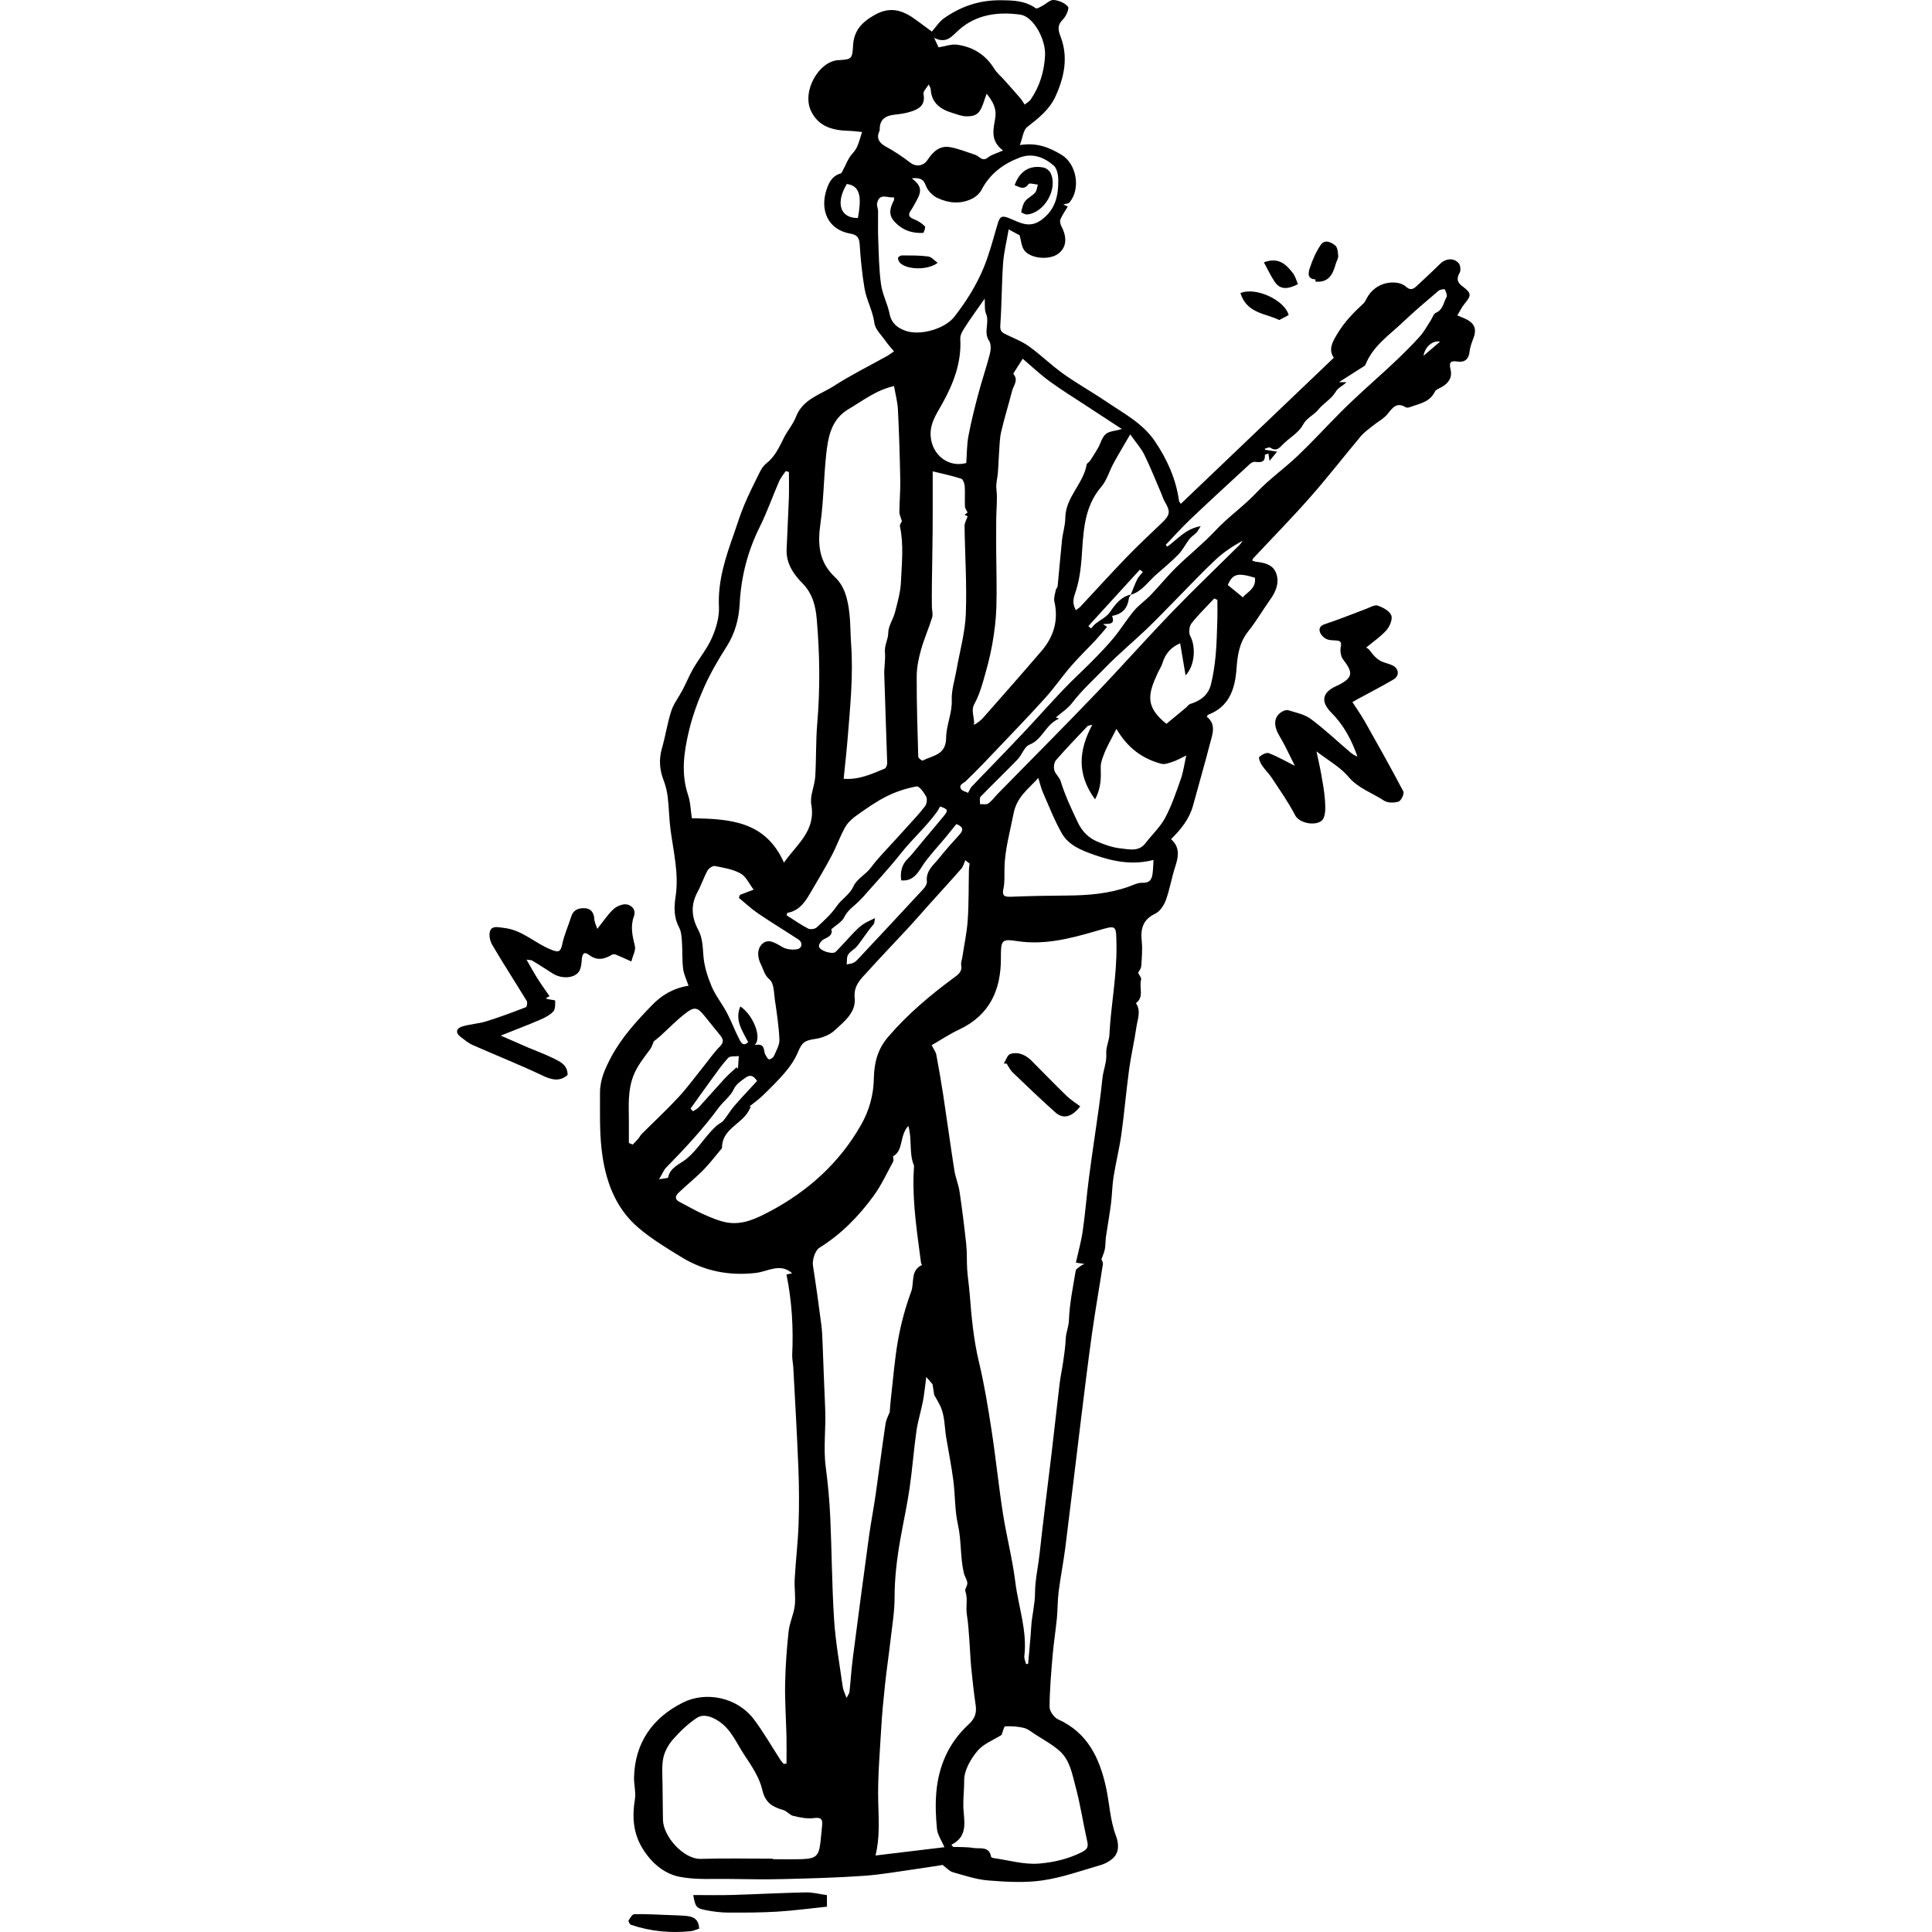 <?xml version="1.0" encoding="UTF-8"?>
<svg xmlns="http://www.w3.org/2000/svg" id="Layer_2" viewBox="0 0 1200 1200">
  <defs>
    <style>.cls-1{fill:#000;}.cls-1,.cls-2{stroke-width:0px;}.cls-2{fill:none;}</style>
  </defs>
  <g id="Layer_1-2">
    <path class="cls-1" d="M911.71,198.81c-1.81-1.03-3.82-1.71-6.53-2.9,1.53-2.51,2.67-5.01,4.36-7.06,4.46-5.39,4.56-6.73-1.16-11.01-3.39-2.54-3.81-4.82-1.73-8.49.82-1.45.45-4.65-.66-5.91-3.11-3.51-8.15-2.9-11.54.46-4.83,4.78-9.83,9.38-14.8,14.01-2.04,1.9-3.93,2.4-6.41.12-1.54-1.41-4-2.27-6.14-2.47-8.08-.76-14.9,3.21-18.48,10.27-.48.94-.99,1.94-1.74,2.64-6.18,5.69-11.95,11.63-16.3,18.97-2.88,4.87-5.67,9.38-2.14,14.79-31.8,30.36-63.33,60.47-95,90.7-.75-1.12-1.06-1.38-1.1-1.67-1.87-13.74-7.48-26.11-15.13-37.37-7.44-10.96-19.27-17.14-29.97-24.38-8.82-5.98-18.17-11.2-26.85-17.37-7.43-5.29-13.98-11.8-21.4-17.1-4.53-3.23-9.98-5.18-14.99-7.74-2.16-1.1-2.9-2.37-2.69-5.31.91-12.75.82-25.58,1.72-38.33.49-6.97,2.23-13.86,3.48-21.16,3.33,1.78,5.44,2.9,6.8,3.63.96,3.4,1.12,6.79,2.76,9.15,3.66,5.3,15.21,6.43,20.82,2.59,5.46-3.74,6.23-9.98,2.35-17.38-.63-1.21-1.07-3.07-.59-4.2,1.19-2.78,2.97-5.31,4.56-8.01-.89-.41-1.74-.79-2.8-1.28,1.54-.46,3.13-.43,3.8-1.2,7.16-8.27,4.63-23.91-4.87-29.65-7.43-4.49-15.31-7.78-25.9-6.03,1.79-4.68,2.12-9.27,4.55-11.18,6.91-5.44,13.72-10.66,17.53-18.93,5.55-12.06,8.12-24.47,3.24-37.24-1.66-4.33-2.08-7.19,1.48-10.73,1.94-1.93,4.03-6.81,3.12-7.88-1.97-2.33-5.76-3.95-8.92-4.17-2.29-.16-4.73,2.47-7.17,3.73-1.27.66-3.26,1.89-3.91,1.43-6.68-4.73-13.84-4.92-21.86-4.99-13.34-.12-24.73,3.85-35.23,11.24-2.96,2.09-5.02,5.46-7.47,8.22-3.49-2.58-6.56-4.84-9.62-7.1-8.03-5.93-15.8-8.95-25.94-3.22-7.95,4.48-12.8,9.67-13.37,18.79-.52,8.39-.6,8.84-9.16,9.28-12.08.62-23,19.48-16.82,31.88,4.82,9.68,13.68,11.75,23.43,12.03,2.65.07,5.3.46,8.15.72-3.25,10.7-3.54,10.46-6.71,14.24-2.1,2.51-3.23,5.83-4.84,8.77-.54.98-1.02,2.51-1.83,2.75-5.69,1.66-7.62,6.37-9.05,11.2-3.31,11.14.56,23.69,15.51,26.25,3.64.62,5.14,2.43,5.4,6.39.6,9.25,1.49,18.53,3.05,27.66,1.24,7.26,5.12,13.8,6.11,21.37.53,4.05,4.51,7.68,7.09,11.4,1.46,2.1,3.23,3.98,5.06,6.2-1.9,1.31-2.99,2.19-4.2,2.86-11,6.15-22.36,11.73-32.92,18.54-8.55,5.52-19.56,8.19-23.8,19.4-1.7,4.49-5.12,8.3-7.31,12.64-2.98,5.92-5.59,11.95-11.09,16.2-1.74,1.34-3.07,3.46-4.08,5.48-3.36,6.73-6.72,13.47-9.64,20.4-2.43,5.78-4.24,11.82-6.34,17.74-5.22,14.69-10.09,29.3-9.33,45.39.3,6.35-1.72,13.23-4.31,19.17-2.95,6.78-7.86,12.69-11.62,19.15-2.47,4.26-4.32,8.87-6.61,13.25-2.31,4.41-5.54,8.48-7.06,13.13-2.45,7.5-3.55,15.43-5.76,23.02-2,6.89-1.59,13.36.96,19.98,1.3,3.38,2.17,7.02,2.6,10.62.81,6.78.84,13.66,1.76,20.42,1.87,13.76,5.26,27.39,3.09,41.43-1.02,6.58-1.07,12.86,2.21,19.04,1.33,2.51,1.53,5.75,1.74,8.69.4,5.62.07,11.3.74,16.87.42,3.49,2.12,6.83,3.37,10.61-9.5,1.49-16.74,5.88-22.85,12.23-9.37,9.73-18.42,19.49-25,31.69-4,7.41-7.17,14.46-7.14,22.72.04,11.63-.32,23.35.98,34.86,2.12,18.76,8.12,36.35,23.06,48.99,8.18,6.91,17.5,12.57,26.68,18.17,14.13,8.61,29.51,11.65,46.08,9.72,7.46-.86,15.12-6.45,22.55.23-.93.19-2.04.42-3.53.73,3.36,16.49,4.35,33.1,3.56,49.85-.12,2.61.54,5.25.68,7.88,1.1,20.83,2.34,41.65,3.16,62.48.45,11.58.53,23.21.12,34.79-.4,11.42-1.78,22.81-2.42,34.23-.3,5.49.69,11.08.05,16.5-.63,5.35-3.23,10.48-3.81,15.83-1.18,10.9-1.98,21.87-2.18,32.82-.2,10.77.59,21.56.84,32.35.13,5.69.02,11.38.02,17.08-.57.07-1.14.13-1.7.2-.64-.74-1.37-1.42-1.9-2.23-5.54-8.51-10.56-17.4-16.66-25.48-10.41-13.78-29.87-17.57-44.15-10.38-18.64,9.38-29.76,24.78-30.29,46.45-.11,4.56,1.25,9.26.53,13.67-1.76,10.72-1.09,20.89,4.64,30.29,5.46,8.95,13.32,15.92,23.4,17.84,10.01,1.91,20.56,1.11,30.88,1.28,11.32.18,22.66.35,33.97.06,16.47-.41,32.96-.85,49.39-2.01,11.03-.78,21.98-2.78,32.96-4.31,5.53-.77,11.03-1.68,15.91-2.43,2.49,1.84,4.17,3.88,6.26,4.47,7.33,2.07,14.72,4.58,22.23,5.17,11.12.88,22.54,1.55,33.49-.04,12.2-1.76,24.05-6.04,35.98-9.48,2.72-.78,5.5-2.22,7.6-4.08,4.55-4.03,3.72-9.79,2.02-14.35-3.66-9.81-3.94-20.16-6.16-30.16-4.04-18.18-11.52-33.79-29.82-42.03-2.48-1.12-5.21-5.09-5.19-7.73.08-10.83,1.03-21.66,1.95-32.47.64-7.5,1.86-14.94,2.59-22.43.54-5.53.4-11.13,1.1-16.63,1.18-9.23,3.01-18.37,4.18-27.6,3.32-26.31,6.4-52.66,9.65-78.98,2.21-17.92,4.38-35.85,6.89-53.72,2.03-14.43,4.58-28.78,6.77-43.18.17-1.09-.73-2.35-.92-2.92.78-2.24,1.74-4.26,2.15-6.39.47-2.48.3-5.08.66-7.6.99-6.85,2.25-13.66,3.13-20.52.71-5.54.72-11.17,1.59-16.68,1.4-8.84,3.61-17.57,4.85-26.43,1.87-13.44,3.01-26.97,4.83-40.42,1.18-8.73,3.26-17.34,4.49-26.07.7-4.96,3.09-10.1-.27-15.04,5.29-3.82,1.84-9.67,3.2-14.44.38-1.32-1.34-3.25-1.85-4.34.59-1.19,1.84-2.63,1.95-4.16.36-5.22.84-10.53.3-15.7-.79-7.64.73-13.25,8.38-16.91,2.94-1.41,5.45-5.21,6.64-8.48,2.46-6.79,3.58-14.05,5.85-20.91,2.08-6.27,2.89-12.02-2.68-16.89,6.38-6.25,11.49-12.7,13.74-21.06,3.43-12.73,7.16-25.39,10.44-38.16,1.49-5.8,4.18-12.01-1.96-16.86.42-.63.56-1.09.82-1.19,13.23-5.04,16.73-16.09,17.66-28.68.6-8.24,1.69-16.13,7.19-23.02,5.01-6.28,9.06-13.3,13.73-19.85,3.53-4.95,5.78-10.37,3.75-16.21-1.91-5.49-7.23-6.68-12.49-7.27-.82-.09-1.6-.47-2.42-.73.22-.61.24-1.01.46-1.24,11.84-12.67,24.01-25.06,35.47-38.06,10.85-12.31,20.91-25.32,31.48-37.9,2.06-2.46,4.79-4.38,7.31-6.43,3.17-2.58,7.08-4.53,9.53-7.66,3.12-3.99,5.65-7.24,11.08-3.94.62.37,1.77.21,2.54-.07,5.82-2.16,12.39-3.01,15.58-9.65.63-1.31,2.68-2.01,4.16-2.83,4.25-2.36,6.69-5.77,5.6-10.72-.87-3.96-.81-5.97,4.34-5.12,4.07.67,6.95-1.3,7.43-6.14.31-3.05,1.53-6.05,2.61-8.98,1.69-4.6.61-8.19-3.66-10.64ZM532.86,135.42c-11.08.14-13.99-9.4-6.88-21.13,9.18,1.12,8.9,9.81,6.88,21.13ZM710.74,282.41c3.87,7.84,7.07,16.02,10.54,24.07.77,1.77,1.31,3.67,2.29,5.32,3.51,5.94,3.21,8.06-1.79,12.85-7.39,7.08-14.89,14.06-22,21.42-9.74,10.08-19.15,20.49-28.73,30.73-.69.74-1.61,1.27-2.82,2.2-2.05-3.82-1.81-6.63-.45-10.52,2.44-6.99,3.5-14.64,4.04-22.09,1.14-15.59,1.19-31.19,12.28-44.14,3.42-4,4.89-9.63,7.49-14.39,3.1-5.68,6.45-11.22,10.4-18.05,3.49,4.94,6.71,8.48,8.76,12.62ZM702.39,369.28c-6.21,1.43-9.57,5.96-13,10.94-2.07,3-5.93,4.76-8.92,7.16-1.05.85-1.89,1.97-2.82,2.97-.55-.5-1.1-1-1.64-1.5,10.66-11.67,21.32-23.35,31.98-35.02.62.48,1.24.97,1.86,1.45-1.17,1.47-2.63,2.81-3.45,4.46-1.53,3.09-2.7,6.35-4.01,9.54ZM621.85,268.2c1.99-8.52,4.6-16.9,6.77-25.38.85-3.35,4.06-6.57.98-10.33-.13-.16-.15-.58-.04-.76,1.7-2.71,3.42-5.41,5.66-8.92,5.4,4.59,10.7,9.63,16.55,13.91,7.47,5.46,15.38,10.33,23.12,15.42,7.11,4.68,14.25,9.33,21.93,14.35-4.27,1.22-7.93,1.29-10.05,3.14-2.32,2.02-3.14,5.72-4.77,8.6-1.55,2.74-3.25,5.39-4.97,8.02-.56.85-1.93,1.42-2.07,2.27-2.06,12.03-13.23,20.36-13.29,33.27-.02,4.5-1.54,8.98-2.02,13.5-1.01,9.55-1.77,19.13-2.72,28.68-.09.91-1.03,1.73-1.2,2.65-.43,2.31-1.33,4.81-.84,6.96,2.66,11.68-.38,21.85-7.94,30.69-11.94,13.96-24.12,27.72-36.26,41.51-1.55,1.76-3.49,3.18-5.74,4.47.57-4.52-2.19-8.65.3-13.13,2.36-4.26,3.97-9.01,5.33-13.72,2.16-7.46,4.24-14.98,5.62-22.6,1.39-7.68,2.39-15.5,2.65-23.29.39-11.67-.04-23.38-.09-35.07-.03-6.78-.05-13.57.01-20.35.06-6.05.84-12.18.13-18.13-.43-3.62.6-6.72.88-10.06.37-4.37.45-8.77.78-13.14.32-4.2.34-8.49,1.29-12.56ZM599.9,381.27c-.47,11.73-3.8,23.35-5.84,35.02-1.08,6.18-3.15,12.41-2.91,18.54.32,8.21-3.45,15.71-3.48,23.29-.03,11.03-8.41,11.01-14.55,14.31-.42.22-2.76-1.53-2.78-2.4-.49-16.68-1.02-33.37-.96-50.06.02-5.47,1.2-11.06,2.68-16.36,1.91-6.82,4.83-13.35,6.93-20.13.61-1.96-.16-4.32-.18-6.5-.05-4.56-.06-9.12,0-13.68.13-10.99.36-21.99.46-32.98.08-8.4.04-16.79.05-25.19,0-4.11,0-8.23,0-12.37,6.28,1.55,12.09,2.75,17.7,4.57,1.15.37,2.07,3.01,2.19,4.68.29,4.17-.05,8.38.13,12.56.05,1.21,1.02,2.38,1.64,3.74-.24.19-1,.77-1.87,1.44,1.04.51,1.8.88,1.91.94-.72,2.16-1.94,4.1-1.92,6.03.24,18.18,1.51,36.4.78,54.54ZM575.71,547.52c.16,1.48-1.08,3.44-2.22,4.68-13.31,14.41-26.72,28.73-40.13,43.05-.95,1.02-1.96,2.12-3.18,2.72-1.29.64-2.85.72-4.29,1.04.25-2.05-.11-4.49.89-6.06,1.35-2.12,4.04-3.34,5.65-5.35,3.48-4.36,6.38-9.16,10.07-13.38.84-.96.68-2.78.93-3.98-2.73,1.41-5.28,2.43-7.48,3.95-2.12,1.46-3.99,3.32-5.79,5.18-3.75,3.89-7.25,8.02-11.09,11.81-1.99,1.96-10.38-.8-10.42-3.49-.02-1.46,1.62-3.6,3.06-4.3,3.1-1.51,5.7-2.8,4.62-6.2,2.85-2.56,6.61-4.53,8.1-7.6,2.36-4.87,6.85-7.22,10.12-10.92.34-.39.77-.7,1.12-1.1,7.96-9.1,16.28-17.91,23.77-27.38,7.08-8.96,15.68-16.54,22.41-25.77.78-1.07,1.36-2.28,2.08-3.5,5.06,1.76,5.27,2.36,1.92,6.37-5.48,6.57-10.98,13.13-16.47,19.68-1.74,2.08-3.36,4.3-5.32,6.16-4.04,3.85-5,8.55-4.3,13.7,8.73.75,11.12-6.55,15.2-11.96,3.8-5.03,8.11-9.66,12.16-14.51,2.33-2.78,4.57-5.64,6.89-8.52,3.87,1.51,4.9,3.35,1.89,6.63-4.29,4.67-8.52,9.41-12.47,14.37-3.46,4.34-8.48,7.9-7.73,14.66ZM472.6,598.96c1.63,3.23,2.12,6.66,5.49,9.55,2.69,2.3,2.57,8.16,3.2,12.51,1.2,8.22,2.48,16.48,2.82,24.76.14,3.33-1.97,6.82-3.4,10.09-.44,1.02-2.01,2.14-3.03,2.12-.78-.02-1.59-1.74-2.24-2.79-1.53-2.45.37-7.5-6.75-6.1,4.99-4.67-1.17-18.97-8.86-23.98-3.63,8.6,1.29,15.13,4.87,22.16-3.33,3.19-4.67-.19-5.68-2.14-2.72-5.27-4.78-10.89-7.55-16.13-2.95-5.58-7.05-10.61-9.48-16.38-2.52-5.99-4.6-12.51-5.09-18.93-.43-5.64-.51-11.12-3.22-16.17-4.16-7.76-4.78-15.44-.46-23.43,2.34-4.32,3.86-9.08,6.23-13.37.79-1.43,3.28-3.09,4.64-2.82,5.43,1.06,11.2,2,15.92,4.63,3.39,1.9,5.32,6.42,8.1,10.03-3.28,1.26-5.89,2.27-8.51,3.27-.23.61-.46,1.21-.69,1.82,3.92,3.22,7.63,6.76,11.81,9.6,8.29,5.64,16.88,10.83,25.26,16.33,2.7,1.78,2.31,5.41-.87,5.98-2.82.51-6.35.17-8.83-1.17-4.13-2.24-8.56-5.7-12.53-2.4-3.64,3.03-3.46,8.42-1.16,12.97ZM458.89,655.95c-.24,3.62-.39,5.76-.53,7.9-.29-.31-.58-.63-.87-.94-2.52,2.37-5.18,4.61-7.52,7.15-5.38,5.83-10.56,11.84-15.92,17.68-.96,1.05-2.38,1.66-3.59,2.48-.52-.55-1.03-1.09-1.55-1.64,4.52-6.3,8.99-12.64,13.57-18.9,3.16-4.32,6.21-8.78,9.86-12.66,1.14-1.22,4.08-.74,6.55-1.08ZM488.65,568.54c.09-.5.18-1.01.26-1.51,8.28-1.42,11.79-7.9,15.44-14.15,4.23-7.22,8.52-14.42,12.42-21.82,2.99-5.67,5.08-11.84,8.26-17.39,1.7-2.97,4.6-5.49,7.46-7.51,5.92-4.18,11.92-8.42,18.38-11.63,5.76-2.86,12.1-4.89,18.4-6.08,1.6-.3,4.57,3.68,5.94,6.22.82,1.51.47,4.58-.6,6.01-3.31,4.43-7.2,8.43-10.89,12.56-2.76,3.09-5.6,6.12-8.37,9.21-4.86,5.42-10.08,10.57-14.39,16.4-3.25,4.4-8.71,6.94-10.86,11.66-2.43,5.33-7.42,7.89-10.5,12.44-3.34,4.92-7.96,9.03-12.37,13.11-1.1,1.02-3.97,1.39-5.31.69-4.6-2.41-8.88-5.43-13.28-8.21ZM600.16,287.6c-10.73,2.85-20.14-4.38-21.86-14.68-1.5-8.98,3.06-15.19,6.88-22.04,7-12.58,12.11-25.63,11.27-40.49-.15-2.6,1.88-5.54,3.44-7.98,3.47-5.39,7.29-10.56,11.72-16.91.26,3.61-.25,6.83.83,9.36,2.35,5.47-1.76,11.37,1.89,16.81,1.31,1.96,1.16,5.52.51,8.06-2.09,8.25-4.91,16.32-7.09,24.56-2.32,8.75-4.55,17.56-6.23,26.45-1.03,5.44-.94,11.09-1.37,16.86ZM595.45,18.67c11.04-9.8,24.47-11.46,38.27-9.58,8.03,1.09,15.89,15.16,15.38,25.39-.5,9.85-3.28,19.04-8.85,27.24-.9,1.33-2.53,2.17-3.82,3.23-.9-1.33-1.68-2.77-2.72-3.98-3.28-3.82-6.65-7.56-9.99-11.32-2.07-2.32-4.58-4.37-6.18-6.97-5.35-8.7-13.22-13.55-23.04-14.92-3.53-.49-7.33.99-11.54,1.65-.41-.88-1.2-2.56-2.75-5.89,7.86,3.95,11.13-1.19,15.25-4.85ZM546.29,81.27c.22-.41.11-1,.13-1.51.19-6.01,4.03-7.95,9.28-8.54,3.13-.35,6.32-.76,9.32-1.67,5.37-1.63,10.02-3.87,8.57-11.18-.31-1.57,1.91-3.64,3.2-5.9.29.66,1.22,1.84,1.3,3.07.54,8.52,6.07,12.37,13.37,14.58,2.94.89,5.95,2.16,8.93,2.15,6.69-.04,8.55-2.12,11.21-10.65.29-.94.66-1.86,1.23-3.41,3.76,4.84,6.26,8.84,5.33,15.08-.97,6.5-3.52,13.98,4.84,20.17-3.87,1.74-7.02,2.52-9.33,4.35-3.65,2.9-5.28-.77-7.81-1.6-5.25-1.73-10.45-3.86-15.84-4.83-6.42-1.15-10.6,2.96-13.9,7.94-2.63,3.98-7.29,4.37-10.71,1.73-4.91-3.79-10.14-7.26-15.59-10.22-3.97-2.16-5.65-5.5-3.52-9.52ZM552.55,194.93c-1.3-6.26-4.49-12.18-5.35-18.46-1.29-9.4-1.36-18.99-1.75-28.5-.22-5.61.01-11.24-.07-16.85-.02-1.62-.92-3.33-.6-4.83,1.47-6.92,6.68-3.02,10.47-3.77,0,.9.19,1.51-.03,1.92-2.23,4.26-3.65,8.55-.04,12.75,4.77,5.56,11.01,7.85,18.18,7.48.49-.03,1.65-3.55,1.12-4.08-1.78-1.78-4.03-3.32-6.38-4.24-3.12-1.22-4.6-2.47-2.3-5.72,1.3-1.84,2.28-3.89,3.39-5.86,3.61-6.41,3.07-9.34-2.86-14.04,4.12-.24,7.02-.23,8.73,4.57,1.1,3.1,4.25,6.32,7.29,7.72,7.22,3.3,14.99,4.02,22.31-.1,2-1.13,3.96-3.02,5.01-5.05,5.15-9.91,13.42-16.05,23.51-19.94,8.04-3.1,15.28-.32,21.29,4.9,1.99,1.73,2.81,5.69,2.84,8.65.13,9.87-1.62,18.81-10.75,25.3-7.34,5.21-13.22,1.41-19.4-1.12-4.69-1.92-6.06-1.51-7.51,3.38-2.7,9.12-5.04,18.41-8.65,27.17-4.52,11-10.91,21.13-18.23,30.52-5.98,7.67-21.3,11.91-30.3,8.75-5.03-1.77-8.73-4.66-9.95-10.54ZM509.56,325.45c2-14.16,2.06-28.58,3.56-42.82,1.17-11.06,3.07-22.16,14-28.56,8.85-5.18,17-11.79,28.18-14.27.88,5.11,2.18,9.84,2.42,14.62.73,14.53,1.17,29.09,1.45,43.64.13,6.64-.5,13.3-.54,19.95,0,1.74.92,3.47,1.57,5.74-.2.5-1.49,2.03-1.23,3.22,2.48,11.45,1.1,22.99.62,34.44-.26,6.35-2.11,12.69-3.7,18.92-1.1,4.31-4.13,8.4-4.17,12.62-.05,4.27-2.46,7.8-2.07,12.1.42,4.62-.55,9.36-.42,14.03.52,18.28,1.28,36.56,1.82,54.84.04,1.19-.71,3.14-1.59,3.51-8.06,3.33-16.09,7.05-25.45,6.29.85-8.58,1.81-16.89,2.48-25.23,1.56-19.42,3.56-38.83,2.15-58.37-.48-6.67-.34-13.4-1.16-20.02-.98-7.94-2.82-15.96-8.89-21.64-9.93-9.31-10.83-20.34-9.04-33.01ZM427.38,493.81c-4.52-13.39-2.58-26.68.51-39.74,2.21-9.33,5.56-18.52,9.48-27.29,3.91-8.73,8.78-17.1,13.94-25.17,5.22-8.18,7.62-17.15,8.11-26.47.89-16.9,4.93-32.73,12.48-47.89,4.57-9.18,7.96-18.95,12.06-28.37.98-2.25,2.68-4.18,4.05-6.25.67.16,1.34.33,2,.49,0,5.41.16,10.83-.03,16.24-.37,10.64-.99,21.27-1.4,31.91-.33,8.68,4.22,15.32,9.89,21.07,6.12,6.2,8.1,13.91,8.8,21.96,1.91,21.72,2.19,43.47.32,65.25-.93,10.92-.54,21.94-1.24,32.88-.37,5.81-3.41,11.85-2.44,17.28,2.92,16.39-9.03,24.71-16.98,36.08-11.6-26-33.79-27.11-57.22-27.58-.72-4.72-.8-9.82-2.35-14.43ZM396.27,707.47c-1.04,1.21-2.21,2.32-3.32,3.47-.78-.34-1.57-.68-2.35-1.02,0-4.85.04-9.69,0-14.54-.08-9.05-.64-18.03,2.69-26.87,2.43-6.43,6.59-11.46,10.52-16.8,1.11-1.5,1.61-3.45,2.25-4.89,1.33-1.08,2.68-2.08,3.92-3.2,5.29-4.79,10.27-10,15.91-14.33,5.55-4.25,7.49-3.57,11.81,1.87,3.23,4.07,6.57,8.06,9.81,12.13,1.84,2.31,2.12,4.2-.4,6.72-3.71,3.72-6.71,8.14-10.02,12.25-5.19,6.44-10.06,13.17-15.66,19.22-7.27,7.85-15.14,15.14-22.71,22.71-.95.95-1.56,2.23-2.44,3.27ZM414.99,731.34c-.09.5-2.62.56-5.63,1.13,2-3.35,2.86-5.69,4.45-7.31,11.52-11.79,22.77-23.79,32.54-37.12,2.89-3.95,7.29-7.03,9.3-11.31,1.72-3.65,4.45-5.15,7.2-7.21,2.91-2.18,5.14-1.67,7.37,1.91-4.71,5.13-9.6,10.25-14.23,15.59-2.42,2.79-4.22,6.1-6.59,8.93-1.17,1.4-3.1,2.13-4.49,3.39-6.9,6.25-11.31,14.61-18.82,20.67-3.7,2.99-9.94,5.1-11.09,11.33ZM478.27,752.34c-8.32,4.45-16.66,8.51-26.22,7.05-5.19-.8-10.24-3.07-15.13-5.2-5.07-2.21-9.84-5.12-14.79-7.61-3.38-1.7-2.6-3.9-.58-5.82,5.02-4.78,10.45-9.14,15.32-14.07,4.05-4.11,7.53-8.78,11.26-13.2.11-.13.31-.28.31-.41-.15-11.63,11.66-14.62,16.37-22.74.56-.96,1.03-1.96,1.55-2.94-.28-.06-.56-.12-.83-.18,2.81-2.29,5.8-4.4,8.39-6.92,4.83-4.71,9.7-9.43,14.02-14.6,3.06-3.66,5.85-7.8,7.67-12.18,2.56-6.17,4.33-7.3,10.67-8.21,4.29-.61,9.12-2.48,12.22-5.38,5.82-5.45,13.25-10.99,12.35-20.1-.78-7.85,4.01-11.91,8.23-16.58,8.43-9.32,17.15-18.38,25.69-27.61,4.02-4.34,7.86-8.85,11.82-13.25,6.85-7.62,13.8-15.17,20.54-22.88,1.21-1.38,1.64-3.45,2.43-5.2.9.7,1.8,1.39,2.69,2.09-.15,1.24-.4,2.47-.43,3.71-.23,10.45-.04,20.93-.75,31.35-.53,7.79-2.21,15.5-3.38,23.24-.24,1.57-.97,3.22-.68,4.67.79,4.01-1.71,5.83-4.38,7.8-14.88,10.96-28.94,22.78-41.03,36.91-6.59,7.7-8.65,16.09-8.85,26.08-.2,9.85-2.8,19.51-7.93,28.52-13.49,23.67-32.7,40.94-56.52,53.68ZM510.64,1133.75c-.35,3.49-.64,6.99-1.05,10.47-1.01,8.61-2.67,10.21-11.61,10.52-5.98.2-11.98.04-17.97.04,0-.11,0-.21,0-.32-14.9,0-29.81-.34-44.7.12-10.72.33-23.47-14.03-23.54-24.41-.05-7.21-.23-14.43-.25-21.64-.02-5.53-.62-11.2.45-16.53.82-4.13,3.19-8.38,6-11.58,4.35-4.95,9.26-9.66,14.7-13.31,4.13-2.77,9.04-1.02,13.3,1.65,8.07,5.06,11.39,13.81,16.31,21.21,4.53,6.8,9.45,14.06,11.21,21.79,1.85,8.13,6.44,10.58,13.07,12.5,2.23.65,3.96,3.12,6.18,3.64,4.14.96,8.58,1.91,12.7,1.36,4.33-.59,5.61.48,5.21,4.48ZM529.6,1030.87c-.86,6.65-1.25,13.36-1.98,20.02-.1.96-.88,1.84-1.84,3.72-.99-2.84-2.05-4.81-2.34-6.89-1.94-13.9-4.46-27.78-5.37-41.76-1.38-21.21-1.41-42.51-2.39-63.76-.48-10.37-1.44-20.74-2.8-31.03-1.59-12.04.22-24.04-.34-36.05-.64-13.63-1.06-27.28-1.62-40.92-.16-3.82-.29-7.66-.79-11.44-1.62-12.26-3.26-24.52-5.2-36.73-.52-3.26,1.27-9.32,4.08-11.07,13.48-8.36,24.39-19.55,33.63-32.23,4.78-6.56,8.22-14.11,12.13-21.28.43-.8-.03-2.08-.08-3.27,6.63-3.55,3.86-12.75,9.48-18.86,2.51,8.45.26,17.07,3.55,24.65-.1,2.16-.23,4.16-.29,6.15-.56,18.3,2.33,36.3,4.65,54.36.05.42.42.8.64,1.21-7.4,3.33-4.71,11.01-6.76,16.54-3.57,9.64-6.29,19.73-8.12,29.85-2.19,12.12-3.08,24.48-4.51,36.74-.28,2.41-.42,4.84-.71,8.29-.59,1.61-2.17,4.38-2.61,7.32-2.21,14.72-4.06,29.5-6.18,44.24-1.24,8.63-2.94,17.19-4.12,25.83-3.47,25.44-6.84,50.9-10.14,76.37ZM543.78,1152.49c2.73-10.89,2.01-21.88,1.71-33-.42-15.27.97-30.6,1.84-45.89.52-9.16,1.42-18.3,2.39-27.43.97-9.07,2.33-18.09,3.36-27.15,1.01-8.9,2.56-17.81,2.56-26.72,0-12.24,1.46-24.24,3.57-36.22,1.87-10.56,4.19-21.05,5.74-31.66,1.72-11.77,2.57-23.67,4.24-35.45.89-6.27,2.85-12.37,4.05-18.6.86-4.44,1.26-8.96,2.09-15.11,1.95,2.28,2.92,3.41,3.89,4.53l1.04,6.66c1.13,2.01,2.32,3.98,3.38,6.03,3.3,6.36,2.92,13.46,4.04,20.26,1.46,8.9,3.28,17.75,4.44,26.68,1.19,9.16.85,18.6,2.86,27.54,2.26,10,1.35,20.23,3.7,30.1.5,2.11,1.94,4.05,2.15,6.16.17,1.64-1.72,3.7-1.24,5.07,1.69,4.86.14,9.8.95,14.66.88,5.27,1.14,10.64,1.56,15.98.44,5.58.58,11.19,1.13,16.76.78,7.88,1.64,15.76,2.79,23.59.72,4.94-.71,8.4-4.47,11.86-12.16,11.18-18.5,25.51-19.96,41.79-.68,7.64-.39,15.46.38,23.1.38,3.7,2.89,7.19,4.65,11.3-13.81,1.66-28.2,3.4-42.86,5.16ZM658.31,1087.72c6.28,5.69,7.65,14.23,9.73,21.94,3.04,11.29,4.74,22.93,7.32,34.35.81,3.59-.54,4.94-3.49,6.43-8.41,4.27-17.69,6.36-26.65,7.07-9.13.73-18.53-2.07-27.81-3.37-.66-.09-1.77-.45-1.83-.83-1.2-6.91-7.01-4.82-11.12-5.51-4.07-.68-8.29-.48-12.45-.66-.36-.45-.72-.9-1.08-1.35,11.01-5.36,7.62-15.53,7.41-23.53-.14-5.43.58-11.08.53-16.46-.06-6.14,4.01-13.2,8.22-18.24,3.8-4.55,10.22-6.92,15-9.95.83-2.05,1.46-5.29,2.26-5.33,3.84-.21,7.83.05,11.57.95,2.5.61,4.73,2.49,6.98,3.96,5.21,3.41,10.84,6.39,15.41,10.52ZM689.09,642.6c-.21,3.93-2.23,7.86-1.97,11.69.39,5.56-1.9,10.47-2.42,15.75-.6,6.05-1.36,12.09-2.2,18.12-2.01,14.47-4.23,28.9-6.13,43.38-1.44,10.98-2.29,22.03-3.86,32.99-.93,6.49-2.74,12.85-4.26,19.71,2.01.31,3.25.5,5.36.82-1.26.59-1.73.71-2.06.99-1.2,1.03-3.2,1.97-3.4,3.2-1.72,10.27-3.86,20.56-4.23,30.9-.15,4.04-1.82,7.44-1.97,11.3-.18,4.68-.88,9.34-1.54,13.99-.66,4.69-1.7,9.33-2.27,14.03-1.76,14.58-3.31,29.19-5.05,43.78-2.43,20.41-5.1,40.79-7.31,61.22-.42,3.86-1.02,7.65-1.61,11.47-.68,4.44-1.28,8.94-1.3,13.42-.03,7.16-1.93,14.07-2.37,21.17-.47,7.66-1.27,15.31-1.92,22.96-.42.02-.85.04-1.27.06-.39-1.64-1.27-3.34-1.08-4.91,1.89-15.81-3.72-30.72-5.61-46.07-1.76-14.29-5.47-28.32-7.69-42.57-2.67-17.12-4.4-34.39-7.04-51.52-2.19-14.24-4.49-28.51-7.85-42.5-3.35-13.97-4.64-28.08-5.75-42.29-.4-5.12-1.21-10.21-1.56-15.33-.34-5.04-.01-10.15-.55-15.16-1.18-11.04-2.56-22.06-4.18-33.04-.66-4.45-2.52-8.72-3.22-13.17-2.42-15.42-4.51-30.89-6.85-46.32-1.3-8.54-2.77-17.06-4.37-25.55-.34-1.79-1.61-3.39-2.88-5.95,5.65-3.25,11.1-6.9,16.97-9.65,19.1-8.95,26.15-24.7,26.03-44.72-.06-10.7.45-11.77,9.83-10.3,17.34,2.71,33.55-1.65,49.84-6.37,12.44-3.61,11.92-4.01,12.11,9.3.26,18.57-3.43,36.76-4.4,55.19ZM715.92,542.41c-.48,3.61-1.64,6.12-6.35,5.9-2.96-.13-6.03,1.56-9,2.59-12.23,4.22-24.88,5.25-37.7,5.33-11.59.08-23.18.28-34.76.75-4.06.16-5.88-.31-4.85-5.09.84-3.9.58-8.06.63-12.11.13-11.79,3.43-22.97,5.64-34.41,1.99-10.31,8.85-14.97,15.41-22.16,1.09,3.55,1.65,6.27,2.74,8.76,3.8,8.63,7.21,17.5,11.85,25.66,4.29,7.53,12.49,10.64,20.24,13.37,11.68,4.11,23.7,6.52,36.7,3.11-.2,3.2-.22,5.77-.56,8.3ZM733.39,483.98c-2.88,8.14-5.65,16.43-9.69,24-3.06,5.73-8.13,10.37-12.13,15.63-4.28,5.65-10.28,3.89-15.6,3.33-4.82-.5-9.64-2.19-14.15-4.09-5.73-2.41-9.69-6.29-12.6-12.5-3.88-8.28-7.76-16.43-10.44-25.19-.74-2.43-3.27-4.33-3.93-6.76-.52-1.9-.15-4.87,1.07-6.28,6.27-7.22,12.94-14.11,19.52-21.06.41-.44,1.3-.42,3.01-.91-8.5,15.93-9.73,30.68,1.71,46.33,3.85-7.17,3.71-13.55,3.52-19.77-.08-2.77.9-5.21,1.7-7.43,1.92-5.32,4.91-10.27,8.06-16.56,7.15,12.21,16.42,18.59,27.88,21.68,2.17.59,4.96-.57,7.32-1.34,2.37-.78,4.57-2.1,8.18-3.82-1.3,5.76-1.9,10.42-3.43,14.75ZM756.11,384.98c-.24,7.37-.37,14.76-1.05,22.1-.56,6.06-1.48,12.15-2.93,18.06-1.61,6.55-6.5,10.17-12.83,12.09-1.04.32-1.78,1.57-2.7,2.33-4.1,3.41-8.22,6.8-12.12,10.02-13.23-10.59-11.57-18.29-5.4-31.55.97-2.08,2.31-4.03,2.96-6.2,1.72-5.72,5.17-9.77,10.98-12.27,1.11,6.59,2.17,12.83,3.37,19.94,5.9-6.21,6.42-17.91,2.93-24.35-1.08-2-.73-6.09.68-7.89,4.28-5.52,9.4-10.39,14.19-15.52.65.28,1.3.56,1.95.84,0,4.14.11,8.28-.02,12.41ZM727.96,380.16c-16.37,16.99-32.01,34.67-48.35,51.69-19.67,20.5-39.73,40.61-59.61,60.9-2.07,2.11-3.82,4.62-6.17,6.32-1.18.86-3.38.31-5.12.4.08-1.57-.48-3.76.34-4.61,7.55-7.83,15.44-15.33,22.99-23.16,2.74-2.84,4.2-7.92,7.34-9.15,8.22-3.21,9.93-12.56,18.46-16.21-1.27-.44-1.99-.68-2.21-.76.04.01.09.03.17.06,3.22-2.82,7.41-5.48,10.24-9.18,5.99-7.84,13.31-14.38,20.1-21.4,8.29-8.58,17.53-16.22,26.18-24.47,6.27-5.98,12.22-12.29,18.31-18.45,8.13-8.22,16.04-16.67,24.46-24.57,4.89-4.59,10.59-8.33,16.83-11.8-.69.94-1.28,1.99-2.1,2.8-13.96,13.85-28.22,27.42-41.87,41.58ZM779.47,358.85c.93,7.15-5.82,9.43-7.46,12.2-3.23-2.65-6.15-5.04-9.4-7.7,2.97-6.86,5.94-7.86,16.86-4.5ZM884.16,221c1.05-6.18,6.24-9.73,10.26-8.76-3.35,2.85-6.81,5.81-10.26,8.76ZM898.44,184.57c-1.88,3.38-2.13,7.86-6.62,9.73-1.44.6-2.08,3.07-3.13,4.66-2.26,3.41-4.18,7.13-6.89,10.13-5.05,5.59-10.46,10.88-15.93,16.07-6.29,5.97-12.84,11.67-19.21,17.56-4.7,4.35-9.41,8.71-13.92,13.25-8.96,9.02-17.55,18.41-26.74,27.18-8.24,7.85-17.72,14.47-25.49,22.73-8.03,8.54-17.66,15.18-25.66,23.74-7.58,8.11-16.39,15.05-24.33,22.84-5.55,5.45-10.45,11.56-15.84,17.17-3.24,3.38-7.25,6.06-10.24,9.62-4.52,5.39-8.22,11.47-12.69,16.9-4.22,5.12-8.88,9.89-13.54,14.63-5.65,5.75-11.66,11.14-17.22,16.98-8.41,8.82-16.51,17.95-24.85,26.84-7.18,7.66-14.51,15.19-21.79,22.77-3.64,3.79-7.35,7.52-10.94,11.36-.73.78-1.1,1.91-2.11,3.72-1.24-.64-3.65-1.08-4.42-2.45-1.52-2.7,1.41-3.31,2.99-4.82,6.62-6.34,12.93-13,19.25-19.65,10.15-10.68,20.39-21.28,30.25-32.22,5.61-6.22,10.35-13.21,15.84-19.54,4.93-5.69,10.38-10.92,15.52-16.43,2.38-2.55,4.58-5.28,6.9-7.98-.77-.53-1.42-.99-2.53-1.76,3.64-.14,7.76.48,5.62-5.01,6.49-1.3,9.55-4.6,10.49-11.11.11-.73.75-1.39,1.19-2.07,6.85-2.01,10.56-7.99,15.54-12.36,4.73-4.16,9.63-8.17,14-12.69,2.71-2.8,4.47-6.5,6.89-9.61,1.18-1.51,2.96-2.55,4.32-3.93.75-.77,1.21-1.82,2.61-4-9.62,1.62-14.52,8.39-20.79,12.71-.3-.38-.61-.75-.91-1.13,5.07-5.29,9.95-10.79,15.26-15.83,12.08-11.47,24.36-22.72,36.61-34.02.87-.8,2.15-1.76,3.17-1.69,3.45.26,6.8.88,6.54-4.36-.01-.21,1.43-.49,2.2-.74.17,1.15.35,2.29.68,4.49,1.77-2.15,3.13-3.8,4.72-5.73-2.74-.42-5.11-.79-7.47-1.16-.06-.23-.12-.45-.18-.68,1.16-.25,2.75-1.1,3.42-.64,4.02,2.79,5.95-.26,8.32-2.53,4.04-3.86,9.44-6.94,11.91-11.6,2.38-4.5,6.71-5.92,9.52-9.42,3.22-4,8.28-6.73,10.78-11.03,1.68-2.9,4.35-3.56,6.75-6.09h-4.62c4.79-3.05,9.42-5.99,14.02-8.96.88-.57,2.1-1.09,2.43-1.93,4.6-11.55,14.7-18.27,23.18-26.33,7.14-6.79,14.69-13.15,22.2-19.55.93-.8,3.69-1.18,3.87-.84.76,1.45,1.69,3.69,1.07,4.82Z"/>
    <path class="cls-1" d="M847.3,447.47c-2.17-3.85-4.76-7.46-7.3-11.39,1.25-.72,2.13-1.24,3.03-1.73,7.5-4.08,15.12-7.97,22.48-12.31,3.87-2.28,3.45-6.76-.57-8.74-2.17-1.06-4.65-1.48-6.85-2.49-1.5-.69-2.9-1.77-4.09-2.94-1.37-1.34-2.47-2.97-3.68-4.48-.58-.41-1.15-.82-1.73-1.23,4.25-3.54,8.96-6.68,12.59-10.77,2.05-2.31,3.92-6.86,2.96-9.2-1.15-2.78-5.19-4.94-8.44-6.04-1.93-.66-4.77,1.13-7.13,2.01-8.49,3.15-16.87,6.62-25.47,9.43-3.09,1.01-4.09,2.65-3.22,5.12.59,1.68,2.28,3.38,3.92,4.17,1.78.86,4.05.81,6.12.94,2.74.17,3.42.99,2.84,3.99-.47,2.44-.03,5.86,1.43,7.73,6.46,8.3,6.1,11.36-2.83,15.95-.47.24-.97.43-1.45.65-8.72,3.95-9.77,9.71-2.94,16.56,7.63,7.65,12.56,16.91,16.16,27.23-1.72-.65-3.21-1.61-4.55-2.75-8.12-6.91-15.89-14.29-24.42-20.63-3.88-2.88-9.21-3.91-13.99-5.41-1.21-.38-3.08.34-4.27,1.12-4.96,3.26-4.95,8.73-1.05,15.18,3.53,5.84,6.31,12.14,9.43,18.26-6.12-3.08-11-5.94-16.22-7.9-1.55-.58-4.38.99-5.94,2.35-.56.49.55,3.51,1.52,4.97,1.87,2.81,4.41,5.19,6.26,8.01,5.01,7.63,10.34,15.13,14.51,23.21,3.01,5.84,15.6,7.15,17.76,1.65,1.35-3.44,1.02-7.73.73-11.59-.39-5.21-1.36-10.39-2.27-15.54-.79-4.5-1.85-8.95-2.94-14.16,7.19,5.56,14.7,9.68,19.85,15.78,6.15,7.3,14.76,9.94,22.12,14.81,2.26,1.49,6.33,1.46,9.05.57,1.58-.52,3.63-4.93,2.93-6.26-7.8-14.86-16.04-29.5-24.29-44.12Z"/>
    <path class="cls-1" d="M382.56,592.96c3.06,1.25,6.05,2.65,9.57,4.22.96-3.76,2.84-6.95,2.22-9.53-1.5-6.2-2.95-12.13-.64-18.44,1.49-4.08-1.27-6.95-4.46-7.46-2.57-.41-6.19,1.09-8.21,2.96-3.59,3.33-6.33,7.58-10.07,12.25-.74-2.37-1.74-4.25-1.84-6.18-.22-4.04-2.21-6.55-6.04-6.68-3.48-.12-6.88.82-8.19,4.96-1.87,5.92-4.52,11.65-5.74,17.69-1.06,5.23-3.05,4.58-6.85,3.09-10.01-3.92-17.85-12.23-29.36-13.5-3.53-.39-7.03-1.44-8.41,1.57-1.08,2.36-.28,6.47,1.17,8.93,6.91,11.78,14.37,23.22,21.46,34.9.55.91.12,3.6-.48,3.83-8.17,3.14-16.38,6.23-24.74,8.82-4.8,1.49-10,1.69-14.81,3.17-3.7,1.14-4.55,3.82-.99,6.52,2.35,1.78,4.68,3.78,7.34,4.96,14.39,6.37,29.04,12.17,43.25,18.9,5.86,2.78,10.79,4.09,15.8-.25.07-6.44-4.93-8.41-9.34-10.59-4.86-2.4-10-4.23-15-6.37-5.27-2.25-10.51-4.57-17.21-7.49,9.25-3.69,16.89-6.58,24.39-9.81,2.98-1.28,6.12-2.88,8.28-5.18,1.34-1.42,1.17-4.44,1.18-6.74,0-.3-3.01-.59-4.62-.91-.3-.06-.57-.26-1.18-.54,1.06-.63,1.93-1.15,2.26-1.35-2.61-3.81-5.14-7.25-7.41-10.86-2.3-3.65-4.35-7.46-6.86-11.8,1.67.27,2.81.15,3.6.63,4.25,2.57,8.44,5.25,12.61,7.94,5.72,3.69,14.09,3.07,16.66-1.64,1.08-1.98,1.25-4.55,1.45-6.89.29-3.32,1.12-5.54,4.69-2.86,4.88,3.67,9.44,2.56,14.12-.29.6-.36,1.71-.28,2.42,0Z"/>
    <path class="cls-1" d="M454.64,1177c-7.94.23-15.89.04-24.04.04,1.25,7.39,1.82,8.24,8.11,9.45,4.42.85,8.97,1.43,13.47,1.45,10.28.05,20.59.03,30.84-.6,10.19-.62,20.34-2.01,30.61-3.07v-7.17c-4.45-.61-8.81-1.79-13.14-1.7-15.28.31-30.56,1.15-45.84,1.6Z"/>
    <path class="cls-1" d="M425.3,1189.92c-3.27-.27-6.55-.32-9.83-.44-7.16-.26-14.32-.7-21.47-.56-1.26.03-2.68,2.41-3.58,3.96-.27.47.77,2.41,1.54,2.67,12.02,4.05,24.4,5.25,36.99,3.95,1.85-.19,3.62-1.09,5.31-1.62-.28-6.59-4.44-7.58-8.96-7.96Z"/>
    <path class="cls-1" d="M817.04,173.54s0,1.22,0,1.37c8.54.79,10.88-4.87,12.65-11.14.46-1.62,1.58-3.23,1.49-4.79-.13-2.26-.4-5.32-1.85-6.52-2.49-2.05-6.54-3.97-8.97-.4-2.93,4.31-5.13,9.27-6.76,14.24-.84,2.56-2.16,6.95,3.44,7.24Z"/>
    <path class="cls-1" d="M794.56,198.79c2.53-1.35,4.21-2.24,5.86-3.11-2.42-9.14-20.21-17.63-29.95-13.66,3.85,12.8,16,12.64,24.09,16.77Z"/>
    <path class="cls-1" d="M806.2,176.5c-.97-2.15-1.65-4.99-3.3-7.06-4.08-5.1-8.57-9.92-17.87-6.51,2.14,3.91,4.11,8.2,6.7,12.08,3.61,5.4,8.66,4.43,14.47,1.49Z"/>
    <path class="cls-1" d="M640.8,658.92c-3.7-3.71-8.26-5.81-13.3-4.28-1.77.54-2.7,3.88-4.01,5.94.59.02,1.17.04,1.76.06,1.18,1.78,2.08,3.86,3.58,5.31,8.84,8.47,17.66,16.97,26.81,25.1,4.64,4.12,10.11,2.95,15.3-3.89-2.67-2.02-5.85-3.96-8.45-6.48-7.36-7.13-14.47-14.5-21.7-21.76Z"/>
    <path class="cls-1" d="M638.83,114.32c.58-.83,3.82.19,5.83.35-.55,1.7-.68,3.77-1.76,5-1.78,2.03-4.56,3.22-6.19,5.33-1.41,1.83-1.89,4.42-2.44,6.76-.05.2,2.55,1.59,3.81,1.45,10.74-1.16,19.14-15.98,14.49-25.65-.72-1.51-2.6-3.09-4.2-3.44-8.64-1.87-15.1,2.15-18.15,10.9,2.93,1.02,5.76,3.39,8.61-.7Z"/>
    <path class="cls-1" d="M582.4,163.23c-2.08-1.44-3.88-3.67-5.94-3.94-5.37-.7-10.85-.62-16.29-.65-.84,0-2.36.96-2.39,1.54-.05,1.05.52,2.4,1.3,3.15,4.52,4.37,17.44,4.53,23.32-.1Z"/>
    <rect class="cls-2" y="0" width="1200" height="1200"/>
  </g>
</svg>
